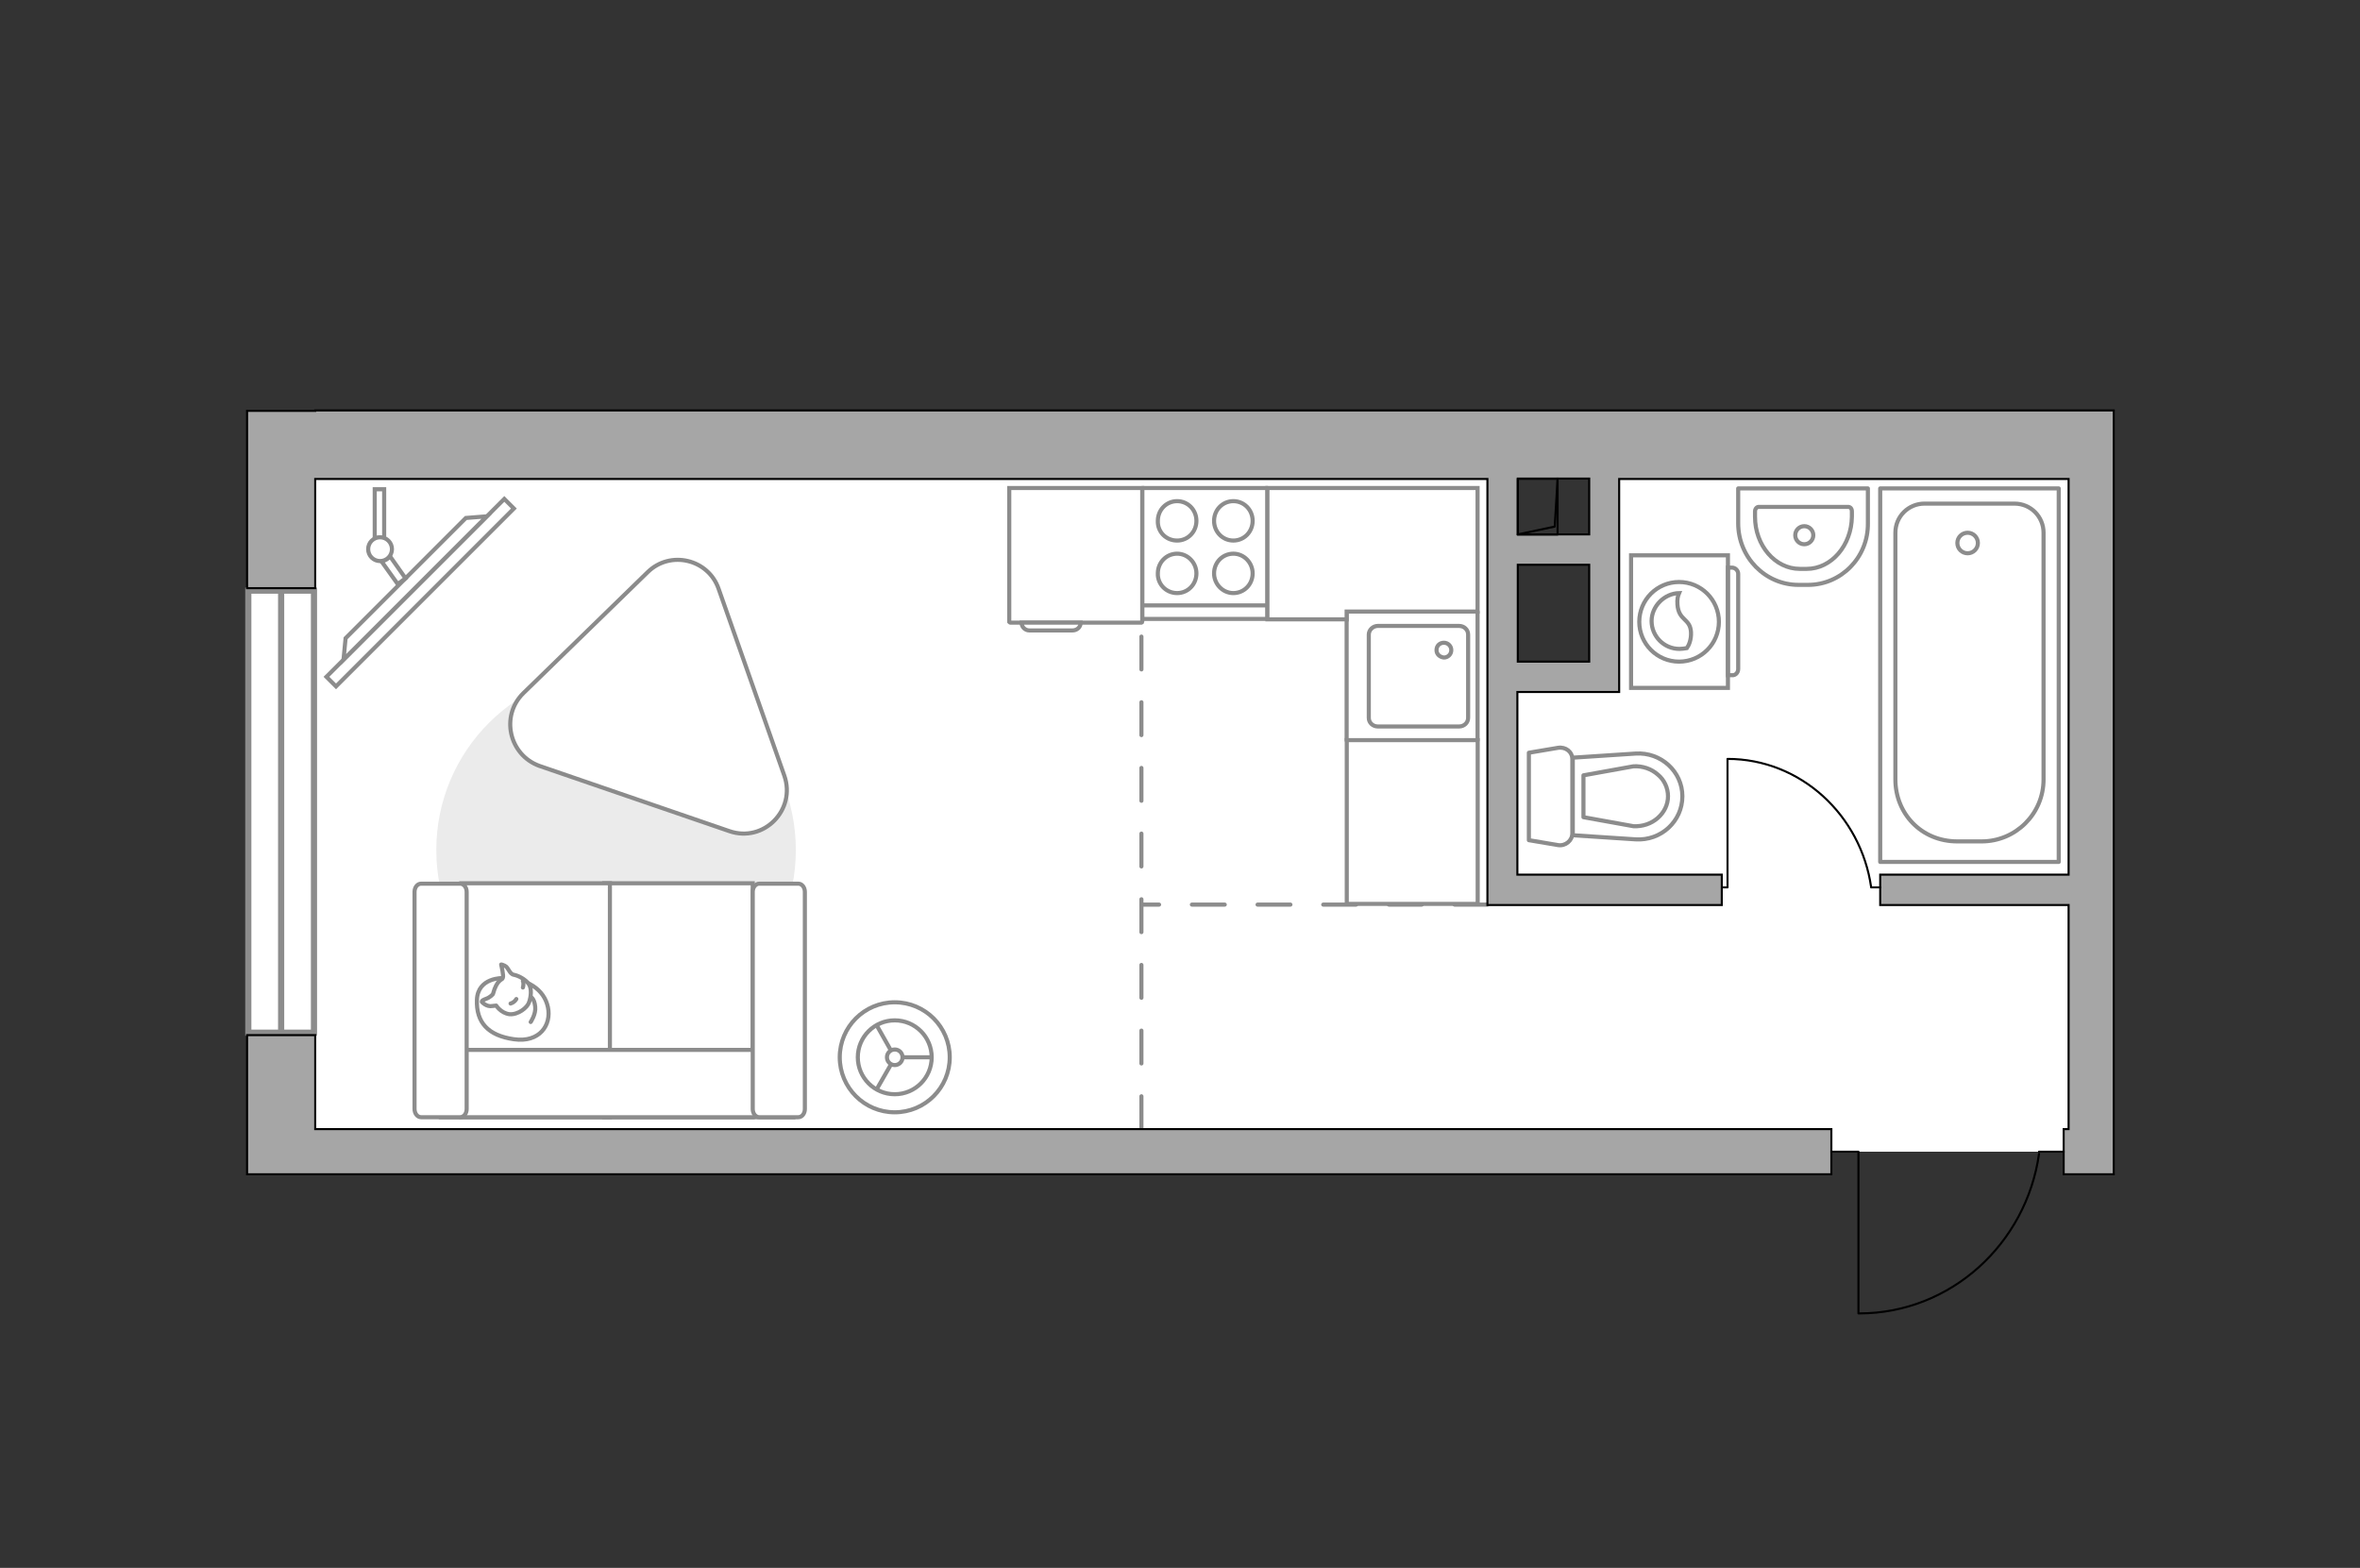 <?xml version="1.0" encoding="utf-8"?>
<!-- Generator: Adobe Illustrator 27.2.0, SVG Export Plug-In . SVG Version: 6.00 Build 0)  -->
<svg version="1.1" xmlns="http://www.w3.org/2000/svg" xmlns:xlink="http://www.w3.org/1999/xlink" x="0px" y="0px"
	 viewBox="0 0 575 382" style="enable-background:new 0 0 575 382;" xml:space="preserve">
<rect x="0" y="0" width="575" height="382" fill="#333333" stroke="none"/>
<style type="text/css">
	.st0{fill:#FFFFFF;}
	.st1{fill:#FFFFFF;stroke:#8C8C8C;stroke-width:1.5;stroke-linecap:round;stroke-miterlimit:10;}
	.st2{fill:none;stroke:#8C8C8C;stroke-linecap:round;stroke-linejoin:round;stroke-miterlimit:10;stroke-dasharray:8;}
	.st3{fill:#A6A6A6;stroke:#000000;stroke-width:0.5;stroke-miterlimit:10;}
	.st4{fill:none;stroke:#000000;stroke-width:0.5;stroke-linecap:round;stroke-linejoin:round;stroke-miterlimit:10;}
	.st5{fill:#FFFFFF;stroke:#8C8C8C;stroke-linecap:round;stroke-linejoin:round;stroke-miterlimit:10;}
	.st6{fill:#FFFFFF;stroke:#8C8C8C;stroke-miterlimit:10;}
	.st7{fill:#FFFFFF;stroke:#8B8B8B;stroke-miterlimit:10;}
	.st8{fill-rule:evenodd;clip-rule:evenodd;fill:#FFFFFF;fill-opacity:0.1;stroke:#8B8B8B;stroke-miterlimit:10;}
	.st9{fill:#EBEBEB;}
	.st10{fill:none;stroke:#8C8C8C;stroke-linecap:round;stroke-linejoin:round;stroke-miterlimit:10;}
	.st11{fill:#FFFFFF;stroke:#8B8B8B;stroke-linecap:round;stroke-linejoin:round;stroke-miterlimit:10;}
	.st12{fill:none;}
</style>
<g id="bg_1_">
	<path class="st0" d="M502.8,280.6c-0.5,0-56.6,0-56.6,0H68.5V109.7h297.6v54.6h24.1v-54.6h119.5v168.8L502.8,280.6z"/>
</g>
<g id="windows_1_">
	<g>
		<rect x="60.5" y="143.9" class="st1" width="16" height="107.7"/>
		<line class="st1" x1="68.5" y1="143.9" x2="68.5" y2="251.6"/>
	</g>
</g>
<g id="plan">
	<line class="st2" x1="278.1" y1="275.1" x2="278.1" y2="116.6"/>
	<line class="st2" x1="362.4" y1="220.4" x2="278.1" y2="220.4"/>
	<g>
		<polygon class="st3" points="76.8,252.2 60.2,252.2 60.2,286.1 74.6,286.1 76.8,286.1 446.2,286.1 446.2,275.1 76.8,275.1 		"/>
		<path class="st3" d="M76.8,100.1h-6.4H60.2v43.2h16.6v-26.6h285.6v103.8h3.3h4h49.8v-7.4h-49.8v-44.5h17.4h4h3.4v-51.9H504v96.4
			h-45.9v7.4H504v54.6h-1.2v11h1.2h8.7h2.3V116.6v-6.9v-9.7H76.8z M369.8,161.2v-23.6h17.4v23.6H369.8z M387.2,130.2h-17.4v-13.6
			h17.4V130.2z"/>
	</g>
	<g>
		
			<rect x="369.8" y="116.6" transform="matrix(-1 -6.994950e-11 6.994950e-11 -1 749.294 246.844)" class="st4" width="9.7" height="13.6"/>
		<polyline class="st4" points="379.5,116.6 378.8,128.3 369.8,130.2 		"/>
	</g>
	<g>
		<polyline class="st4" points="452.8,320 452.8,280.6 446.2,280.6 		"/>
		<line class="st4" x1="502.8" y1="280.6" x2="496.8" y2="280.6"/>
		<path class="st4" d="M496.8,281.1c-3.1,22-21.6,38.9-43.8,38.9"/>
	</g>
	<g>
		<path id="wc_00000094606112429954437230000005218998549327357581_" class="st5" d="M398,186.7"/>
		<g id="Group_26_00000089552342299783358170000016407474501053650560_">
			<path id="Vector_130_00000012437081020851337360000016264438959422202536_" class="st5" d="M383.1,185V203c0,1.8-1.7,3.2-3.5,2.9
				l-7.1-1.2v-21.3l7.1-1.2C381.5,181.9,383.1,183.2,383.1,185z"/>
			<path id="Vector_131_00000128450842470215892540000014580200798766567816_" class="st5" d="M409.9,194c0,6.1-5.2,10.9-11.4,10.5
				l-15.3-1v-18.9l15.3-1C404.7,183.2,409.9,188,409.9,194z"/>
			<path id="Vector_132_00000039123798885769345840000009167412967414348185_" class="st5" d="M385.8,199.1l12.2,2.2
				c2.2,0.1,4.3-0.6,5.9-2c1.6-1.4,2.5-3.3,2.5-5.3s-0.9-4-2.5-5.3c-1.6-1.4-3.7-2.1-5.9-2l-12.2,2.2V199.1z"/>
		</g>
	</g>
	<g>
		<path id="Vector_134_00000106870416088760159330000005119062135199612324_" class="st5" d="M440.5,142.5h-2.3
			c-8.1,0-14.7-6.7-14.7-15V119h31.6v8.5C455.2,135.8,448.6,142.5,440.5,142.5z"/>
		<path id="Vector_133_00000123442447072458454860000017699344099086966426_" class="st5" d="M440.2,138.6h-1.7
			c-6,0-10.9-5.7-10.9-12.7v-1.3c0-0.6,0.4-1.1,0.9-1.1h21.8c0.5,0,0.9,0.4,0.9,1.1v1.3C451.1,132.9,446.2,138.6,440.2,138.6z"/>
		<circle class="st5" cx="439.6" cy="130.4" r="2.2"/>
	</g>
	<g>
		<g>
			<path id="Vector_135_00000013872713136948651720000009259643976123486878_" class="st5" d="M458.1,210v-91h43.5v91H458.1z"/>
			<path id="Vector_136_00000139268748132074780030000016841091324137105024_" class="st5" d="M482.8,205h-5.9
				c-8.8,0-15.1-6.8-15.1-15.1v-60.1c0-4,3.2-7.1,7.1-7.1h21.9c4,0,7.1,3.2,7.1,7.1v60.1C497.9,198.3,491.1,205,482.8,205z"/>
		</g>
		<circle class="st5" cx="479.4" cy="132.3" r="2.5"/>
	</g>
	<g>
		<g id="Group_27_00000101788961202364937880000008003743086334242978_">
			<path id="Vector_140_00000174583625588135706280000008586931283119331773_" class="st5" d="M328.1,149v31.4H360V149H328.1z"/>
		</g>
		<path id="Vector_141_00000091736713652713576010000012662710776464015276_" class="st5" d="M357.7,174.9v-20.3
			c0-1.2-1-2.1-2.2-2.1h-19.8c-1.2,0-2.2,1-2.2,2.1v20.3c0,1.2,1,2.1,2.2,2.1h19.8C356.7,177,357.7,176.1,357.7,174.9z"/>
		<path id="Vector_139_00000062910305364310863920000018217700881749128378_" class="st5" d="M350,158.4c0-1.1,0.8-1.8,1.8-1.8
			c1,0,1.8,0.8,1.8,1.8c0,1-0.8,1.8-1.8,1.8C350.8,160.1,350,159.4,350,158.4z"/>
	</g>
	<g>
		<path id="Vector_142_00000078732794110313717120000017954855430938520502_" class="st5" d="M308.8,118.9l-30.5,0l0,31.9l30.5,0
			L308.8,118.9z"/>
		<g id="Group_28_00000073003229560024373230000006113304094387276678_">
			<g id="Group_29_00000115499247841174062250000017583750820724777128_">
				<path id="Vector_143_00000119091552379203886840000001021096681946245767_" class="st5" d="M286.8,131.7c2.6,0,4.7-2.1,4.7-4.8
					c0-2.7-2.1-4.8-4.7-4.8c-2.6,0-4.7,2.1-4.7,4.8C282,129.6,284.1,131.7,286.8,131.7z"/>
				<path id="Vector_144_00000001641054568913558000000008790747487054559418_" class="st5" d="M286.8,144.5c2.6,0,4.7-2.1,4.7-4.8
					c0-2.6-2.1-4.8-4.7-4.8c-2.6,0-4.7,2.1-4.7,4.8C282,142.3,284.1,144.5,286.8,144.5z"/>
			</g>
			<g id="Group_30_00000005972627685555746470000000801677207174559415_">
				<path id="Vector_145_00000039114940019004694970000013497709709337686170_" class="st5" d="M300.5,131.7c2.6,0,4.7-2.1,4.7-4.8
					c0-2.7-2.1-4.8-4.7-4.8c-2.6,0-4.7,2.1-4.7,4.8C295.8,129.6,297.9,131.7,300.5,131.7z"/>
				<path id="Vector_146_00000112599987318249849630000001456556099582044572_" class="st5" d="M300.5,144.5c2.6,0,4.7-2.1,4.7-4.8
					c0-2.6-2.1-4.8-4.7-4.8c-2.6,0-4.7,2.1-4.7,4.8C295.8,142.3,297.9,144.5,300.5,144.5z"/>
			</g>
		</g>
		<path id="Vector_147_00000147902137437675397760000010683087642322056873_" class="st5" d="M278.3,147.5l30.1,0"/>
	</g>
</g>
<g id="furniture_1_">
	<g>
		<circle class="st6" cx="218" cy="257.6" r="13.4"/>
		<circle class="st6" cx="218" cy="257.6" r="9"/>
		<circle class="st6" cx="218" cy="257.6" r="1.9"/>
		<path class="st6" d="M218,257.6"/>
		<line class="st6" x1="219.9" y1="257.6" x2="227" y2="257.6"/>
		<line class="st6" x1="217.1" y1="259.3" x2="213.6" y2="265.4"/>
		<line class="st6" x1="217.1" y1="256" x2="213.6" y2="249.8"/>
	</g>
	<g id="Group_34_00000092415142777406021870000018143110454558474635_">
		<path id="Vector_158_00000029747802863614309400000018358973426353018047_" class="st4" d="M420.9,185v31.2h-1.3"/>
		<path id="Vector_159_00000138558949920178041320000017612134198266417596_" class="st4" d="M458.1,216.2h-2.1"/>
		<path id="Vector_160_00000137842003830172591050000007110641369285253252_" class="st4" d="M455.9,216.2
			c-2.5-17.6-17.2-31.3-35-31.3"/>
	</g>
	<g>
		<g>
			<path class="st7" d="M421,167.6l0-32.3l-23.6,0l0,32.3L421,167.6z"/>
			<path class="st8" d="M423.5,163v-23.2c0-0.8-0.7-1.5-1.5-1.5h-1v26.2h1C422.8,164.6,423.5,163.9,423.5,163z"/>
		</g>
		<g>
			<circle class="st7" cx="409.1" cy="151.5" r="9.7"/>
			<path class="st7" d="M412,154c-0.2-3.4-3-2.7-3.3-6.7c-0.1-1.3,0.1-2.1,0.4-2.8c-3.6,0.1-6.7,3.2-6.7,6.8c0,3.7,3,6.8,6.8,6.8
				c0.6,0,1.2-0.1,1.8-0.2C411.5,157.2,412.1,155.8,412,154z"/>
		</g>
	</g>
	<path id="Vector_00000077315775796009440960000018160218993414784898_" class="st9" d="M193.9,207.1c0,24.2-19.6,43.8-43.8,43.8
		s-43.8-19.6-43.8-43.8s19.6-43.8,43.8-43.8S193.9,182.9,193.9,207.1z"/>
	<g>
		<path id="Vector_55_00000181784426137714840900000017681253637286225087_" class="st6" d="M183.4,272.2h-36.2v-57h36.2V272.2z"/>
		<path id="Vector_56_00000041292424926933873560000003234606933420571570_" class="st6" d="M148.6,272.2h-36.2v-57h36.2V272.2z"/>
		<path id="Vector_57_00000147196728095268321930000012552532635758320782_" class="st6" d="M189.8,255.8l3.4,16.4h-85.8v-16.4
			H189.8z"/>
		<path id="Vector_58_00000078737917993176204540000012173291085413283760_" class="st6" d="M183.4,270.2v-52.9c0-1.1,0.7-2,1.6-2
			h9.5c0.9,0,1.6,0.9,1.6,2v52.9c0,1.1-0.7,2-1.6,2H185C184.1,272.2,183.4,271.3,183.4,270.2z"/>
		<path id="Vector_59_00000049930377279157023020000009565613543076040617_" class="st6" d="M101,270.2v-52.9c0-1.1,0.7-2,1.6-2h9.5
			c0.9,0,1.6,0.9,1.6,2v52.9c0,1.1-0.7,2-1.6,2h-9.5C101.7,272.2,101,271.3,101,270.2z"/>
		<g>
			<path class="st5" d="M122.5,238.3c0,0-6.1-0.2-6.3,5.3c-0.2,5.5,2.7,8.7,9,9.6c6.3,0.9,9.2-3.5,8.3-7.8
				C132.6,241.1,128.5,238.3,122.5,238.3z"/>
			<path class="st5" d="M120.1,242.2c0,0-0.6,0.8-1.8,1.2c-1.1,0.4-0.9,0.7-0.9,0.7s1.1,1.3,2.6,1c0.9-0.1,0.9-0.1,0.9-0.1
				s1.1,1.8,3.2,2.1c2.1,0.2,4.4-1.6,4.8-2.9c0.5-1.4,0.7-3.4-0.1-4.5c-0.8-1.1-2.5-2-3.6-2.2c-1.1-0.2-1.3-1.8-2.2-2.2
				c-0.9-0.4-0.9-0.3-0.9-0.3s0.7,2.8,0.4,3.3C122.4,238.8,121.1,238.5,120.1,242.2z"/>
			<path class="st5" d="M125.8,243.4c0,0-0.4,0.8-1.4,1.1"/>
			<path class="st5" d="M127.4,240.6c0,0,0.3-0.9,0-1.6"/>
			<path class="st10" d="M129.3,242.9c0,0,0.9,0.3,1.1,2.4c0.2,1.8-1.1,3.7-1.1,3.7"/>
		</g>
	</g>
	<g>
		
			<rect x="71.7" y="142.8" transform="matrix(-0.707 0.707 -0.707 -0.707 276.859 174.16)" class="st6" width="61.3" height="3.3"/>
		<polygon class="st6" points="84.2,155.5 113.5,126.2 118.6,125.8 83.7,160.7 		"/>
		<g>
			<path class="st6" d="M92.6,131c-0.5,0-0.9,0.1-1.3,0.3v-12.1h2.3v11.9C93.3,131.1,93,131,92.6,131z"/>
			<path class="st6" d="M92.9,136.7c0.9-0.1,1.6-0.5,2.1-1.2l3.8,5.4l-1.9,1.4L92.9,136.7z"/>
		</g>
		<circle class="st6" cx="92.6" cy="133.8" r="2.9"/>
	</g>
	<path class="st11" d="M127.5,168.9l30.3-29.5c5.5-5.4,14.8-3.2,17.3,4.1l16,45.5c2.9,8.3-5,16.4-13.4,13.5l-46.3-15.9
		C124,183.9,121.9,174.4,127.5,168.9z"/>
	<g>
		<path id="Vector_8_00000057147120939791319990000013693734941189645977_" class="st6" d="M246.2,151.7h31.9c0.1,0,0.2-0.1,0.2-0.2
			v-32.6h-32.4v32.6C246,151.6,246,151.7,246.2,151.7z"/>
		<path id="Vector_9_00000158726083103074486430000002863692210280927412_" class="st6" d="M263.3,151.7h-14.4
			c0,1.1,0.9,1.9,1.9,1.9h10.5C262.4,153.6,263.3,152.8,263.3,151.7z"/>
	</g>
	<polygon class="st6" points="328.1,149 360,149 360,118.9 308.8,118.9 308.8,136.9 308.8,149 308.8,150.9 328.1,150.9 	"/>
	
		<rect x="324.1" y="184.3" transform="matrix(-6.970975e-11 1 -1 -6.970975e-11 544.332 -143.772)" class="st6" width="39.9" height="31.9"/>
</g>
<g id="points">
	<path id="h" class="st12" d="M392.7,247.4"/>
	<path id="s" class="st12" d="M433.3,169.3"/>
	<path id="k" class="st12" d="M303.4,185.2"/>
	<path id="r" class="st12" d="M172.5,183.7"/>
</g>
</svg>
